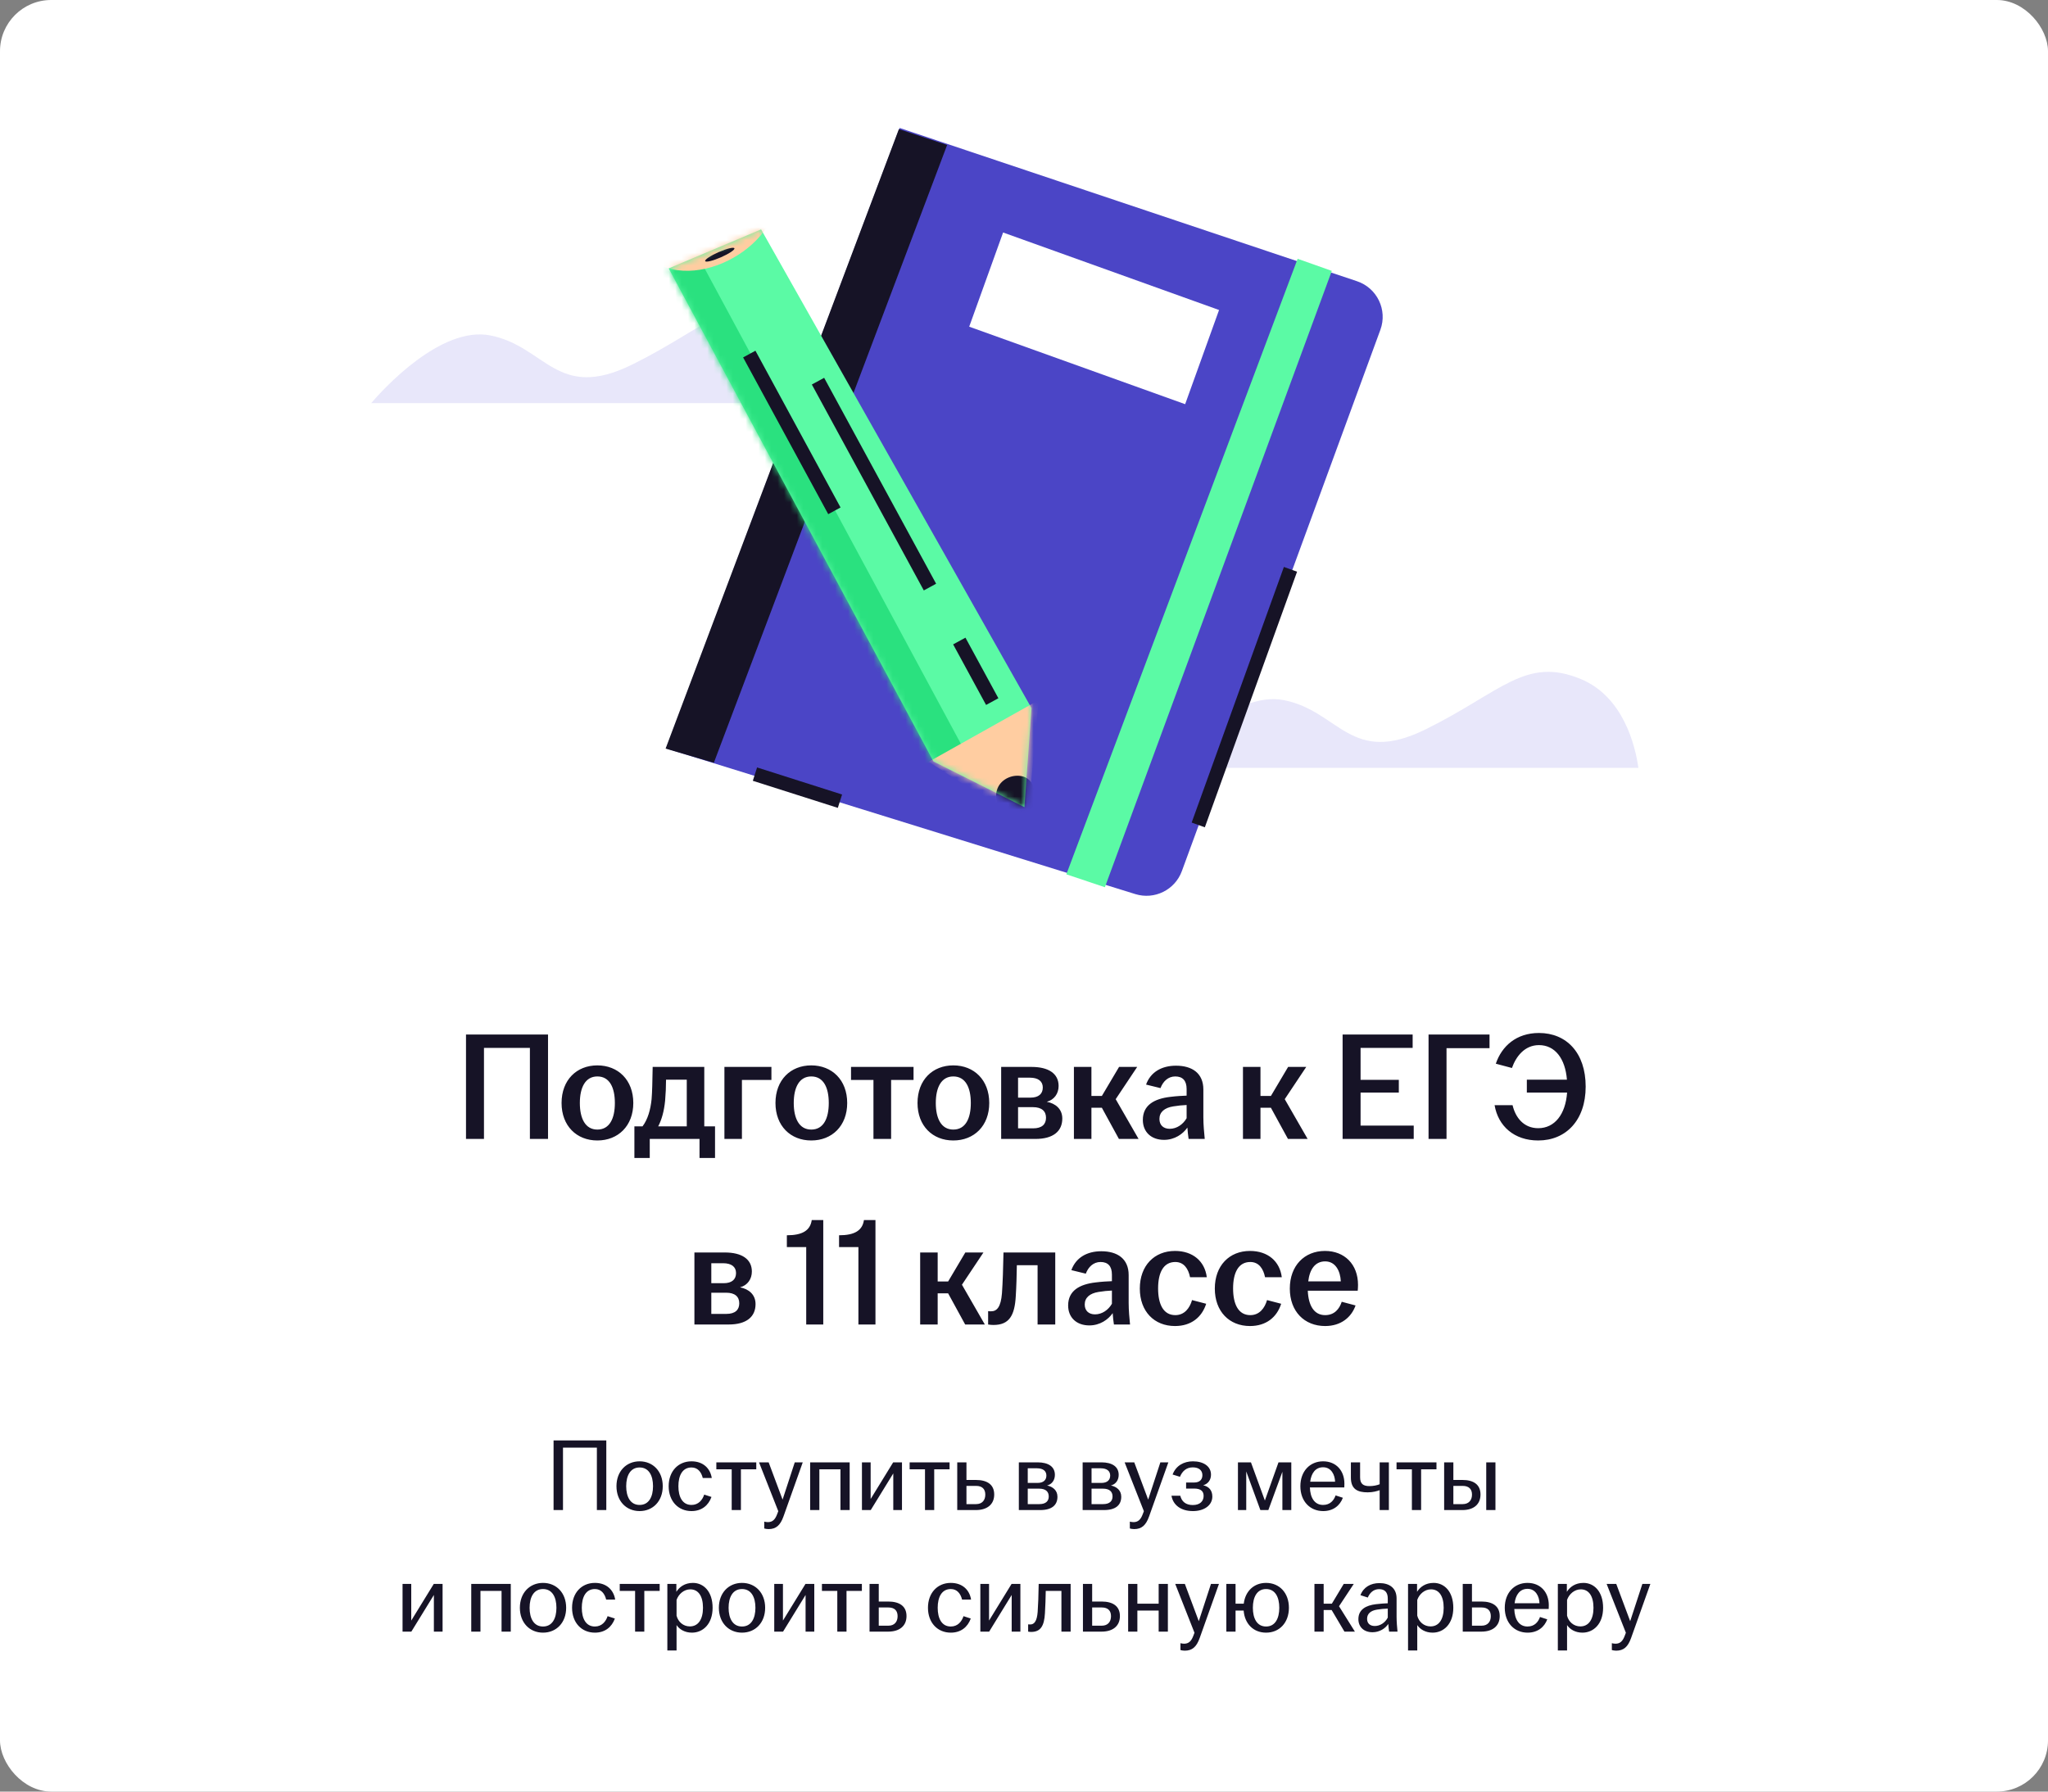 <?xml version="1.0" encoding="UTF-8"?> <svg xmlns="http://www.w3.org/2000/svg" width="320" height="280" viewBox="0 0 320 280" fill="none"><rect x="0" y="0" width="320" height="280" fill="#808080" stroke="none"/><rect width="320" height="280" rx="8" fill="white"></rect><path d="M72.813 178V161.68H85.629V178H82.797V163.768H75.621V178H72.813ZM93.337 178.24C90.097 178.24 87.745 175.96 87.745 172.384C87.745 168.784 90.097 166.504 93.337 166.504C96.577 166.504 98.953 168.784 98.953 172.384C98.953 175.96 96.577 178.24 93.337 178.24ZM90.601 172.384C90.601 174.784 91.441 176.536 93.337 176.536C95.257 176.536 96.073 174.784 96.073 172.384C96.073 169.984 95.257 168.232 93.337 168.232C91.441 168.232 90.601 169.984 90.601 172.384ZM99.124 180.976V176.032H100.396C101.212 174.952 101.644 173.44 101.812 171.784C101.908 170.584 101.932 169.24 101.98 166.744H110.044V176.032H111.724V180.976H109.3V178H101.524V180.976H99.124ZM102.844 176.032H107.308V168.736H104.068C104.068 169.816 104.02 170.896 103.924 172.024C103.756 173.68 103.396 174.976 102.844 176.032ZM113.19 178V166.744H120.534V168.784H115.926V178H113.19ZM126.759 178.24C123.519 178.24 121.167 175.96 121.167 172.384C121.167 168.784 123.519 166.504 126.759 166.504C129.999 166.504 132.375 168.784 132.375 172.384C132.375 175.96 129.999 178.24 126.759 178.24ZM124.023 172.384C124.023 174.784 124.863 176.536 126.759 176.536C128.679 176.536 129.495 174.784 129.495 172.384C129.495 169.984 128.679 168.232 126.759 168.232C124.863 168.232 124.023 169.984 124.023 172.384ZM136.477 178V168.784H132.973V166.744H142.741V168.784H139.237V178H136.477ZM148.954 178.24C145.714 178.24 143.362 175.96 143.362 172.384C143.362 168.784 145.714 166.504 148.954 166.504C152.194 166.504 154.57 168.784 154.57 172.384C154.57 175.96 152.194 178.24 148.954 178.24ZM146.218 172.384C146.218 174.784 147.058 176.536 148.954 176.536C150.874 176.536 151.69 174.784 151.69 172.384C151.69 169.984 150.874 168.232 148.954 168.232C147.058 168.232 146.218 169.984 146.218 172.384ZM156.432 178V166.744H161.184C163.824 166.744 165.408 167.776 165.408 169.72C165.408 170.896 164.736 171.88 163.56 172.192C164.928 172.456 165.984 173.32 165.984 174.808C165.984 176.776 164.592 178 161.784 178H156.432ZM159.072 176.344H161.424C162.792 176.344 163.44 175.72 163.44 174.688C163.44 173.656 162.768 173.032 161.4 173.032H159.072V176.344ZM159.072 171.544H161.016C162.264 171.544 162.936 170.968 162.936 169.96C162.936 169 162.24 168.424 160.92 168.424H159.072V171.544ZM167.799 178V166.744H170.535V171.28H172.167L174.855 166.744H177.687L174.327 171.784L177.903 178H174.831L172.167 173.128H170.535V178H167.799ZM181.881 178.144C179.889 178.144 178.569 176.92 178.569 175.024C178.569 172.72 180.345 171.712 182.865 171.424C183.801 171.304 184.713 171.256 185.409 171.232V170.2C185.409 168.88 184.785 168.232 183.633 168.232C182.505 168.232 181.713 169.024 181.329 170.056L179.073 169.504C179.769 167.56 181.497 166.552 183.753 166.552C186.273 166.552 188.025 167.728 188.025 170.272V174.616C188.025 175.816 188.145 177.016 188.241 178H185.721C185.649 177.472 185.553 176.776 185.529 176.224C184.833 177.232 183.537 178.144 181.881 178.144ZM181.161 174.88C181.161 175.864 181.809 176.416 182.769 176.416C183.873 176.416 184.857 175.72 185.409 174.76V172.696C184.737 172.72 184.065 172.792 183.321 172.912C181.953 173.128 181.161 173.8 181.161 174.88ZM194.213 178V166.744H196.949V171.28H198.581L201.269 166.744H204.101L200.741 171.784L204.317 178H201.245L198.581 173.128H196.949V178H194.213ZM209.782 178V161.68H220.726V163.768H212.59V168.76H218.566V170.752H212.59V175.912H220.894V178H209.782ZM223.211 178V161.68H232.739V163.816H226.019V178H223.211ZM240.345 178.24C236.577 178.24 234.081 175.984 233.529 172.72H236.337C236.793 174.664 238.089 176.32 240.345 176.32C242.913 176.32 244.617 174.16 244.857 170.752H238.569V168.736H244.833C244.569 165.424 242.961 163.336 240.465 163.336C238.209 163.336 236.865 165.136 236.241 166.912L233.721 166.24C234.657 163.48 236.937 161.44 240.465 161.44C244.761 161.44 247.761 164.536 247.761 169.816C247.761 175.096 244.665 178.24 240.345 178.24ZM108.502 207V195.744H113.254C115.894 195.744 117.478 196.776 117.478 198.72C117.478 199.896 116.806 200.88 115.63 201.192C116.998 201.456 118.054 202.32 118.054 203.808C118.054 205.776 116.662 207 113.854 207H108.502ZM111.142 205.344H113.494C114.862 205.344 115.51 204.72 115.51 203.688C115.51 202.656 114.838 202.032 113.47 202.032H111.142V205.344ZM111.142 200.544H113.086C114.334 200.544 115.006 199.968 115.006 198.96C115.006 198 114.31 197.424 112.99 197.424H111.142V200.544ZM125.971 207V194.904H122.947V193.056C125.371 193.056 126.595 192.312 126.835 190.68H128.635V207H125.971ZM134.127 207V194.904H131.103V193.056C133.527 193.056 134.751 192.312 134.991 190.68H136.791V207H134.127ZM143.776 207V195.744H146.512V200.28H148.144L150.832 195.744H153.664L150.304 200.784L153.88 207H150.808L148.144 202.128H146.512V207H143.776ZM155.235 207.072C154.947 207.072 154.683 207.048 154.395 207V204.912C154.539 204.936 154.683 204.936 154.875 204.936C155.763 204.936 156.387 204.264 156.555 202.128C156.675 200.448 156.747 198.264 156.795 195.744H164.883V207H162.123V197.736H158.883C158.859 199.296 158.811 201.072 158.715 202.56C158.547 205.608 157.683 207.072 155.235 207.072ZM170.209 207.144C168.217 207.144 166.897 205.92 166.897 204.024C166.897 201.72 168.673 200.712 171.193 200.424C172.129 200.304 173.041 200.256 173.737 200.232V199.2C173.737 197.88 173.113 197.232 171.961 197.232C170.833 197.232 170.041 198.024 169.657 199.056L167.401 198.504C168.097 196.56 169.825 195.552 172.081 195.552C174.601 195.552 176.353 196.728 176.353 199.272V203.616C176.353 204.816 176.473 206.016 176.569 207H174.049C173.977 206.472 173.881 205.776 173.857 205.224C173.161 206.232 171.865 207.144 170.209 207.144ZM169.489 203.88C169.489 204.864 170.137 205.416 171.097 205.416C172.201 205.416 173.185 204.72 173.737 203.76V201.696C173.065 201.72 172.393 201.792 171.649 201.912C170.281 202.128 169.489 202.8 169.489 203.88ZM183.593 207.24C180.353 207.24 178.097 204.96 178.097 201.384C178.097 197.808 180.353 195.504 183.593 195.504C186.377 195.504 188.249 197.112 188.561 199.608H185.945C185.681 198.288 184.985 197.232 183.641 197.232C181.745 197.232 180.953 198.96 180.953 201.36C180.953 203.784 181.745 205.536 183.641 205.536C185.081 205.536 185.897 204.432 186.257 203.184L188.465 203.76C187.793 205.872 186.113 207.24 183.593 207.24ZM195.311 207.24C192.071 207.24 189.815 204.96 189.815 201.384C189.815 197.808 192.071 195.504 195.311 195.504C198.095 195.504 199.967 197.112 200.279 199.608H197.663C197.399 198.288 196.703 197.232 195.359 197.232C193.463 197.232 192.671 198.96 192.671 201.36C192.671 203.784 193.463 205.536 195.359 205.536C196.799 205.536 197.615 204.432 197.975 203.184L200.183 203.76C199.511 205.872 197.831 207.24 195.311 207.24ZM207.054 207.24C203.814 207.24 201.534 204.96 201.534 201.384C201.534 197.808 203.814 195.504 207.03 195.504C210.078 195.504 212.19 197.592 212.19 200.808C212.19 201.192 212.166 201.48 212.142 201.72H204.342C204.438 203.976 205.278 205.536 207.054 205.536C208.518 205.536 209.286 204.552 209.646 203.448L211.806 204.024C211.158 205.872 209.526 207.24 207.054 207.24ZM204.414 200.256H209.502C209.43 198.696 208.71 197.136 207.054 197.136C205.47 197.136 204.63 198.408 204.414 200.256Z" fill="#161326"></path><path d="M86.495 236V225.12H94.735V236H93.263V226.24H87.967V236H86.495ZM99.939 236.16C97.859 236.16 96.323 234.608 96.323 232.272C96.323 229.936 97.859 228.384 99.939 228.384C102.019 228.384 103.555 229.936 103.555 232.272C103.555 234.608 102.019 236.16 99.939 236.16ZM97.843 232.272C97.843 233.936 98.499 235.2 99.939 235.2C101.379 235.2 102.035 233.936 102.035 232.272C102.035 230.608 101.379 229.344 99.939 229.344C98.499 229.344 97.843 230.608 97.843 232.272ZM108.048 236.16C105.968 236.16 104.48 234.608 104.48 232.272C104.48 229.936 105.968 228.384 108.048 228.384C109.872 228.384 110.976 229.488 111.216 230.992H109.808C109.584 230.08 109.04 229.344 108.048 229.344C106.624 229.344 106 230.608 106 232.272C106 233.936 106.624 235.2 108.048 235.2C109.136 235.2 109.76 234.416 110.032 233.584L111.168 233.952C110.688 235.28 109.632 236.16 108.048 236.16ZM114.328 236V229.632H111.928V228.544H118.168V229.632H115.768V236H114.328ZM120.086 238.976C119.846 238.976 119.574 238.928 119.414 238.88V237.808C119.542 237.84 119.766 237.888 119.974 237.888C120.71 237.888 121.11 237.488 121.43 236.64L121.606 236.176L118.598 228.544H120.102L122.278 234.368L124.182 228.544H125.43L122.422 236.992C121.926 238.384 121.254 238.976 120.086 238.976ZM126.585 236V228.544H132.761V236H131.321V229.632H128.025V236H126.585ZM134.679 236V228.544H136.039V234.272L139.559 228.544H140.935V236H139.575V230.272L136.055 236H134.679ZM144.531 236V229.632H142.131V228.544H148.371V229.632H145.971V236H144.531ZM149.569 236V228.544H151.009V231.296H152.481C154.225 231.296 155.345 232 155.345 233.568C155.345 235.136 154.225 236 152.481 236H149.569ZM151.009 235.072H152.513C153.473 235.072 153.953 234.448 153.953 233.584C153.953 232.72 153.473 232.224 152.513 232.224H151.009V235.072ZM159.194 236V228.544H162.122C163.802 228.544 164.826 229.216 164.826 230.496C164.826 231.28 164.41 231.952 163.61 232.16C164.522 232.352 165.226 232.928 165.226 233.92C165.226 235.216 164.362 236 162.538 236H159.194ZM160.586 235.072H162.394C163.418 235.072 163.866 234.592 163.866 233.872C163.866 233.12 163.386 232.656 162.378 232.656H160.586V235.072ZM160.586 231.76H162.106C163.034 231.76 163.498 231.312 163.498 230.608C163.498 229.92 163.018 229.472 162.01 229.472H160.586V231.76ZM169.163 236V228.544H172.091C173.771 228.544 174.795 229.216 174.795 230.496C174.795 231.28 174.379 231.952 173.579 232.16C174.491 232.352 175.195 232.928 175.195 233.92C175.195 235.216 174.331 236 172.507 236H169.163ZM170.555 235.072H172.363C173.387 235.072 173.835 234.592 173.835 233.872C173.835 233.12 173.355 232.656 172.347 232.656H170.555V235.072ZM170.555 231.76H172.075C173.003 231.76 173.467 231.312 173.467 230.608C173.467 229.92 172.987 229.472 171.979 229.472H170.555V231.76ZM177.211 238.976C176.971 238.976 176.699 238.928 176.539 238.88V237.808C176.667 237.84 176.891 237.888 177.099 237.888C177.835 237.888 178.235 237.488 178.555 236.64L178.731 236.176L175.723 228.544H177.227L179.403 234.368L181.307 228.544H182.555L179.547 236.992C179.051 238.384 178.379 238.976 177.211 238.976ZM186.402 236.16C184.53 236.16 183.298 235.232 183.042 233.76H184.418C184.642 234.672 185.282 235.216 186.37 235.216C187.506 235.216 188.066 234.608 188.066 233.792C188.066 233.072 187.65 232.64 186.578 232.64H185.33V231.696H186.578C187.474 231.696 187.874 231.216 187.874 230.544C187.874 229.824 187.362 229.328 186.37 229.328C185.362 229.328 184.722 229.936 184.37 230.8L183.218 230.448C183.746 229.04 184.994 228.384 186.402 228.384C188.034 228.384 189.218 229.152 189.218 230.464C189.218 231.248 188.802 231.888 188.002 232.128C188.882 232.32 189.426 232.912 189.426 233.888C189.426 235.264 188.146 236.16 186.402 236.16ZM193.429 236V228.544H195.461L197.637 234.512L199.765 228.544H201.765V236H200.373V230.016L198.181 236H196.933L194.725 229.968V236H193.429ZM206.751 236.16C204.671 236.16 203.183 234.608 203.183 232.272C203.183 229.936 204.671 228.384 206.735 228.384C208.767 228.384 210.063 229.84 210.063 231.872C210.063 232.144 210.063 232.32 210.047 232.464H204.671C204.719 234.032 205.375 235.2 206.735 235.2C207.839 235.2 208.415 234.48 208.687 233.712L209.823 234.08C209.375 235.28 208.335 236.16 206.751 236.16ZM204.719 231.568H208.607C208.575 230.496 208.015 229.312 206.735 229.312C205.535 229.312 204.879 230.256 204.719 231.568ZM215.572 232.896C215.156 233.04 214.532 233.232 213.7 233.232C212.116 233.232 211.076 232.736 211.076 230.928V228.544H212.516V230.896C212.516 231.904 213.012 232.256 213.972 232.256C214.564 232.256 215.124 232.144 215.572 231.968V228.544H217.012V236H215.572V232.896ZM220.609 236V229.632H218.209V228.544H224.449V229.632H222.049V236H220.609ZM225.648 236V228.544H227.088V231.296H228.512C230.224 231.296 231.328 232 231.328 233.568C231.328 235.136 230.224 236 228.512 236H225.648ZM227.088 235.072H228.544C229.504 235.072 230 234.448 230 233.584C230 232.72 229.504 232.224 228.544 232.224H227.088V235.072ZM232.224 236V228.544H233.664V236H232.224ZM62.898 255V247.544H64.257V253.272L67.778 247.544H69.153V255H67.793V249.272L64.273 255H62.898ZM73.632 255V247.544H79.808V255H78.368V248.632H75.072V255H73.632ZM84.846 255.16C82.766 255.16 81.23 253.608 81.23 251.272C81.23 248.936 82.766 247.384 84.846 247.384C86.926 247.384 88.462 248.936 88.462 251.272C88.462 253.608 86.926 255.16 84.846 255.16ZM82.75 251.272C82.75 252.936 83.406 254.2 84.846 254.2C86.286 254.2 86.942 252.936 86.942 251.272C86.942 249.608 86.286 248.344 84.846 248.344C83.406 248.344 82.75 249.608 82.75 251.272ZM92.954 255.16C90.874 255.16 89.386 253.608 89.386 251.272C89.386 248.936 90.874 247.384 92.954 247.384C94.778 247.384 95.882 248.488 96.122 249.992H94.714C94.49 249.08 93.946 248.344 92.954 248.344C91.53 248.344 90.906 249.608 90.906 251.272C90.906 252.936 91.53 254.2 92.954 254.2C94.042 254.2 94.666 253.416 94.938 252.584L96.074 252.952C95.594 254.28 94.538 255.16 92.954 255.16ZM99.234 255V248.632H96.834V247.544H103.074V248.632H100.674V255H99.234ZM104.273 257.944V247.544H105.681V248.776C106.161 248.008 107.009 247.384 108.273 247.384C109.953 247.384 111.345 248.744 111.345 251.272C111.345 253.8 109.841 255.16 108.113 255.16C106.993 255.16 106.145 254.632 105.713 253.976V257.944H104.273ZM105.713 252.504C105.953 253.464 106.753 254.184 107.793 254.184C109.073 254.184 109.841 253.112 109.841 251.272C109.841 249.432 109.105 248.392 107.857 248.392C106.865 248.392 106.033 249.128 105.713 250.04V252.504ZM115.939 255.16C113.859 255.16 112.323 253.608 112.323 251.272C112.323 248.936 113.859 247.384 115.939 247.384C118.019 247.384 119.555 248.936 119.555 251.272C119.555 253.608 118.019 255.16 115.939 255.16ZM113.843 251.272C113.843 252.936 114.499 254.2 115.939 254.2C117.379 254.2 118.035 252.936 118.035 251.272C118.035 249.608 117.379 248.344 115.939 248.344C114.499 248.344 113.843 249.608 113.843 251.272ZM120.976 255V247.544H122.336V253.272L125.856 247.544H127.232V255H125.872V249.272L122.352 255H120.976ZM130.828 255V248.632H128.428V247.544H134.668V248.632H132.268V255H130.828ZM135.866 255V247.544H137.306V250.296H138.778C140.522 250.296 141.642 251 141.642 252.568C141.642 254.136 140.522 255 138.778 255H135.866ZM137.306 254.072H138.81C139.77 254.072 140.25 253.448 140.25 252.584C140.25 251.72 139.77 251.224 138.81 251.224H137.306V254.072ZM148.563 255.16C146.483 255.16 144.995 253.608 144.995 251.272C144.995 248.936 146.483 247.384 148.563 247.384C150.387 247.384 151.491 248.488 151.731 249.992H150.323C150.099 249.08 149.555 248.344 148.563 248.344C147.139 248.344 146.515 249.608 146.515 251.272C146.515 252.936 147.139 254.2 148.563 254.2C149.651 254.2 150.275 253.416 150.547 252.584L151.683 252.952C151.203 254.28 150.147 255.16 148.563 255.16ZM153.179 255V247.544H154.539V253.272L158.059 247.544H159.435V255H158.075V249.272L154.555 255H153.179ZM161.111 255.048C160.967 255.048 160.823 255.032 160.647 255V253.864C160.743 253.88 160.855 253.88 160.983 253.88C161.591 253.88 162.023 253.384 162.135 251.912C162.215 250.824 162.263 249.4 162.295 247.544H167.287V255H165.847V248.632H163.399C163.383 249.784 163.335 251.048 163.271 252.136C163.159 254.104 162.599 255.048 161.111 255.048ZM169.21 255V247.544H170.65V250.296H172.122C173.866 250.296 174.986 251 174.986 252.568C174.986 254.136 173.866 255 172.122 255H169.21ZM170.65 254.072H172.154C173.114 254.072 173.594 253.448 173.594 252.584C173.594 251.72 173.114 251.224 172.154 251.224H170.65V254.072ZM176.273 255V247.544H177.713V250.632H181.041V247.544H182.481V255H181.041V251.704H177.713V255H176.273ZM185.118 257.976C184.878 257.976 184.606 257.928 184.446 257.88V256.808C184.574 256.84 184.798 256.888 185.006 256.888C185.742 256.888 186.142 256.488 186.462 255.64L186.638 255.176L183.63 247.544H185.134L187.31 253.368L189.214 247.544H190.462L187.454 255.992C186.958 257.384 186.286 257.976 185.118 257.976ZM197.824 255.16C195.872 255.16 194.48 253.8 194.32 251.704H193.056V255H191.616V247.544H193.056V250.632H194.336C194.576 248.664 195.936 247.384 197.824 247.384C199.904 247.384 201.392 248.936 201.392 251.272C201.392 253.608 199.904 255.16 197.824 255.16ZM195.76 251.272C195.76 252.936 196.4 254.2 197.824 254.2C199.248 254.2 199.888 252.936 199.888 251.272C199.888 249.608 199.248 248.344 197.824 248.344C196.4 248.344 195.76 249.608 195.76 251.272ZM205.382 255V247.544H206.822V250.632H208.102L209.958 247.544H211.526L209.222 251.032L211.702 255H210.07L208.07 251.624H206.822V255H205.382ZM214.456 255.096C213.128 255.096 212.248 254.296 212.248 253.048C212.248 251.544 213.416 250.904 214.984 250.712C215.656 250.632 216.344 250.584 216.84 250.568V249.832C216.84 248.84 216.36 248.36 215.48 248.36C214.616 248.36 214.024 248.936 213.72 249.672L212.568 249.304C213.048 248.04 214.168 247.416 215.544 247.416C217.08 247.416 218.216 248.168 218.216 249.816V252.664C218.216 253.48 218.296 254.328 218.36 255H217.048C217 254.648 216.936 254.184 216.92 253.8C216.456 254.504 215.544 255.096 214.456 255.096ZM213.608 253C213.608 253.72 214.072 254.12 214.808 254.12C215.672 254.12 216.44 253.576 216.84 252.808V251.4C216.296 251.416 215.752 251.464 215.16 251.56C214.152 251.72 213.608 252.216 213.608 253ZM220.007 257.944V247.544H221.415V248.776C221.895 248.008 222.743 247.384 224.007 247.384C225.687 247.384 227.079 248.744 227.079 251.272C227.079 253.8 225.575 255.16 223.847 255.16C222.727 255.16 221.879 254.632 221.447 253.976V257.944H220.007ZM221.447 252.504C221.687 253.464 222.487 254.184 223.527 254.184C224.807 254.184 225.575 253.112 225.575 251.272C225.575 249.432 224.839 248.392 223.591 248.392C222.599 248.392 221.767 249.128 221.447 250.04V252.504ZM228.554 255V247.544H229.994V250.296H231.466C233.21 250.296 234.33 251 234.33 252.568C234.33 254.136 233.21 255 231.466 255H228.554ZM229.994 254.072H231.498C232.458 254.072 232.938 253.448 232.938 252.584C232.938 251.72 232.458 251.224 231.498 251.224H229.994V254.072ZM238.688 255.16C236.608 255.16 235.12 253.608 235.12 251.272C235.12 248.936 236.608 247.384 238.672 247.384C240.704 247.384 242 248.84 242 250.872C242 251.144 242 251.32 241.984 251.464H236.608C236.656 253.032 237.312 254.2 238.672 254.2C239.776 254.2 240.352 253.48 240.624 252.712L241.76 253.08C241.312 254.28 240.272 255.16 238.688 255.16ZM236.656 250.568H240.544C240.512 249.496 239.952 248.312 238.672 248.312C237.472 248.312 236.816 249.256 236.656 250.568ZM243.413 257.944V247.544H244.821V248.776C245.301 248.008 246.149 247.384 247.413 247.384C249.093 247.384 250.485 248.744 250.485 251.272C250.485 253.8 248.981 255.16 247.253 255.16C246.133 255.16 245.285 254.632 244.853 253.976V257.944H243.413ZM244.853 252.504C245.093 253.464 245.893 254.184 246.933 254.184C248.213 254.184 248.981 253.112 248.981 251.272C248.981 249.432 248.245 248.392 246.997 248.392C246.005 248.392 245.173 249.128 244.853 250.04V252.504ZM252.524 257.976C252.284 257.976 252.012 257.928 251.852 257.88V256.808C251.98 256.84 252.204 256.888 252.412 256.888C253.148 256.888 253.548 256.488 253.868 255.64L254.044 255.176L251.036 247.544H252.54L254.716 253.368L256.62 247.544H257.868L254.86 255.992C254.364 257.384 253.692 257.976 252.524 257.976Z" fill="#161326"></path><path d="M132 63C131.509 59.563 129.674 51.919 123.047 49.146C114.383 45.519 110.574 51.149 98.793 56.969C87.013 62.789 85.284 54.133 76.62 52.425C68.852 50.886 59.793 60.912 58 63H132Z" fill="#E8E7FA"></path><path d="M256 120C255.509 116.563 253.674 108.919 247.047 106.146C238.383 102.519 234.574 108.149 222.793 113.969C211.013 119.789 209.285 111.133 200.62 109.425C192.852 107.886 183.793 117.912 182 120H256Z" fill="#E8E7FA"></path><path d="M140.568 20L104.094 116.97L177.394 139.734C180.389 140.663 183.587 139.084 184.665 136.143L215.684 51.543C216.824 48.437 215.171 45.004 212.031 43.951L140.568 20Z" fill="#4B45C6"></path><path d="M208.096 42.336L172.64 138.66L166.617 136.644L202.755 40.445L208.096 42.336Z" fill="#5BFAA5"></path><path d="M156.734 36.336L190.477 48.448L185.18 63.168L151.438 51.056L156.734 36.336Z" fill="white"></path><path d="M147.989 22.66L111.538 119.21L104 116.995L140.451 20.18L147.989 22.66Z" fill="#161326"></path><path d="M160.064 126.14L161.18 110.683L118.919 35.852L104.484 41.945L145.853 119.006L160.064 126.14Z" fill="#5BFAA5"></path><mask id="mask0_8712_35843" style="mask-type:luminance" maskUnits="userSpaceOnUse" x="104" y="35" width="58" height="92"><path d="M160.064 126.14L161.18 110.683L118.919 35.852L104.484 41.945L145.853 119.006L160.064 126.14Z" fill="white"></path></mask><g mask="url(#mask0_8712_35843)"><path d="M108.382 38.773L151.247 118.308L144.604 119.308L102.648 42.046L107.745 39.228" fill="#2AE17F"></path><path d="M161.775 109.715L145.105 119.06L160.517 128.956L162.326 109.008" fill="#FFCDA1"></path><path d="M161.421 122.877C160.398 119.657 153.943 121.375 156.066 126.244C158.189 131.113 162.961 129.527 162.961 129.527C162.961 129.527 162.443 126.097 161.421 122.877Z" fill="#161326"></path><path d="M121.308 31.039C121.062 39.285 106.348 47.123 99.644 38.714Z" fill="#FFCDA1"></path><path d="M110.187 40.805C110.088 40.582 111.03 39.953 112.29 39.401C113.551 38.848 114.652 38.582 114.75 38.806C114.848 39.029 113.906 39.658 112.646 40.211C111.386 40.763 110.285 41.029 110.187 40.805Z" fill="#161326"></path></g><path d="M127.812 59.57L145.307 91.752M149.89 100.183L155.036 109.649" stroke="#161326" stroke-width="2.19" stroke-miterlimit="10" stroke-linejoin="round"></path><path d="M117.074 55.336L130.373 79.834" stroke="#161326" stroke-width="2.19" stroke-miterlimit="10" stroke-linejoin="round"></path><path d="M201.637 88.977L187.227 128.926" stroke="#161326" stroke-width="2.19" stroke-miterlimit="10" stroke-linejoin="round"></path><path d="M131.243 125.215L117.961 120.984" stroke="#161326" stroke-width="2.19" stroke-miterlimit="10" stroke-linejoin="round"></path></svg> 